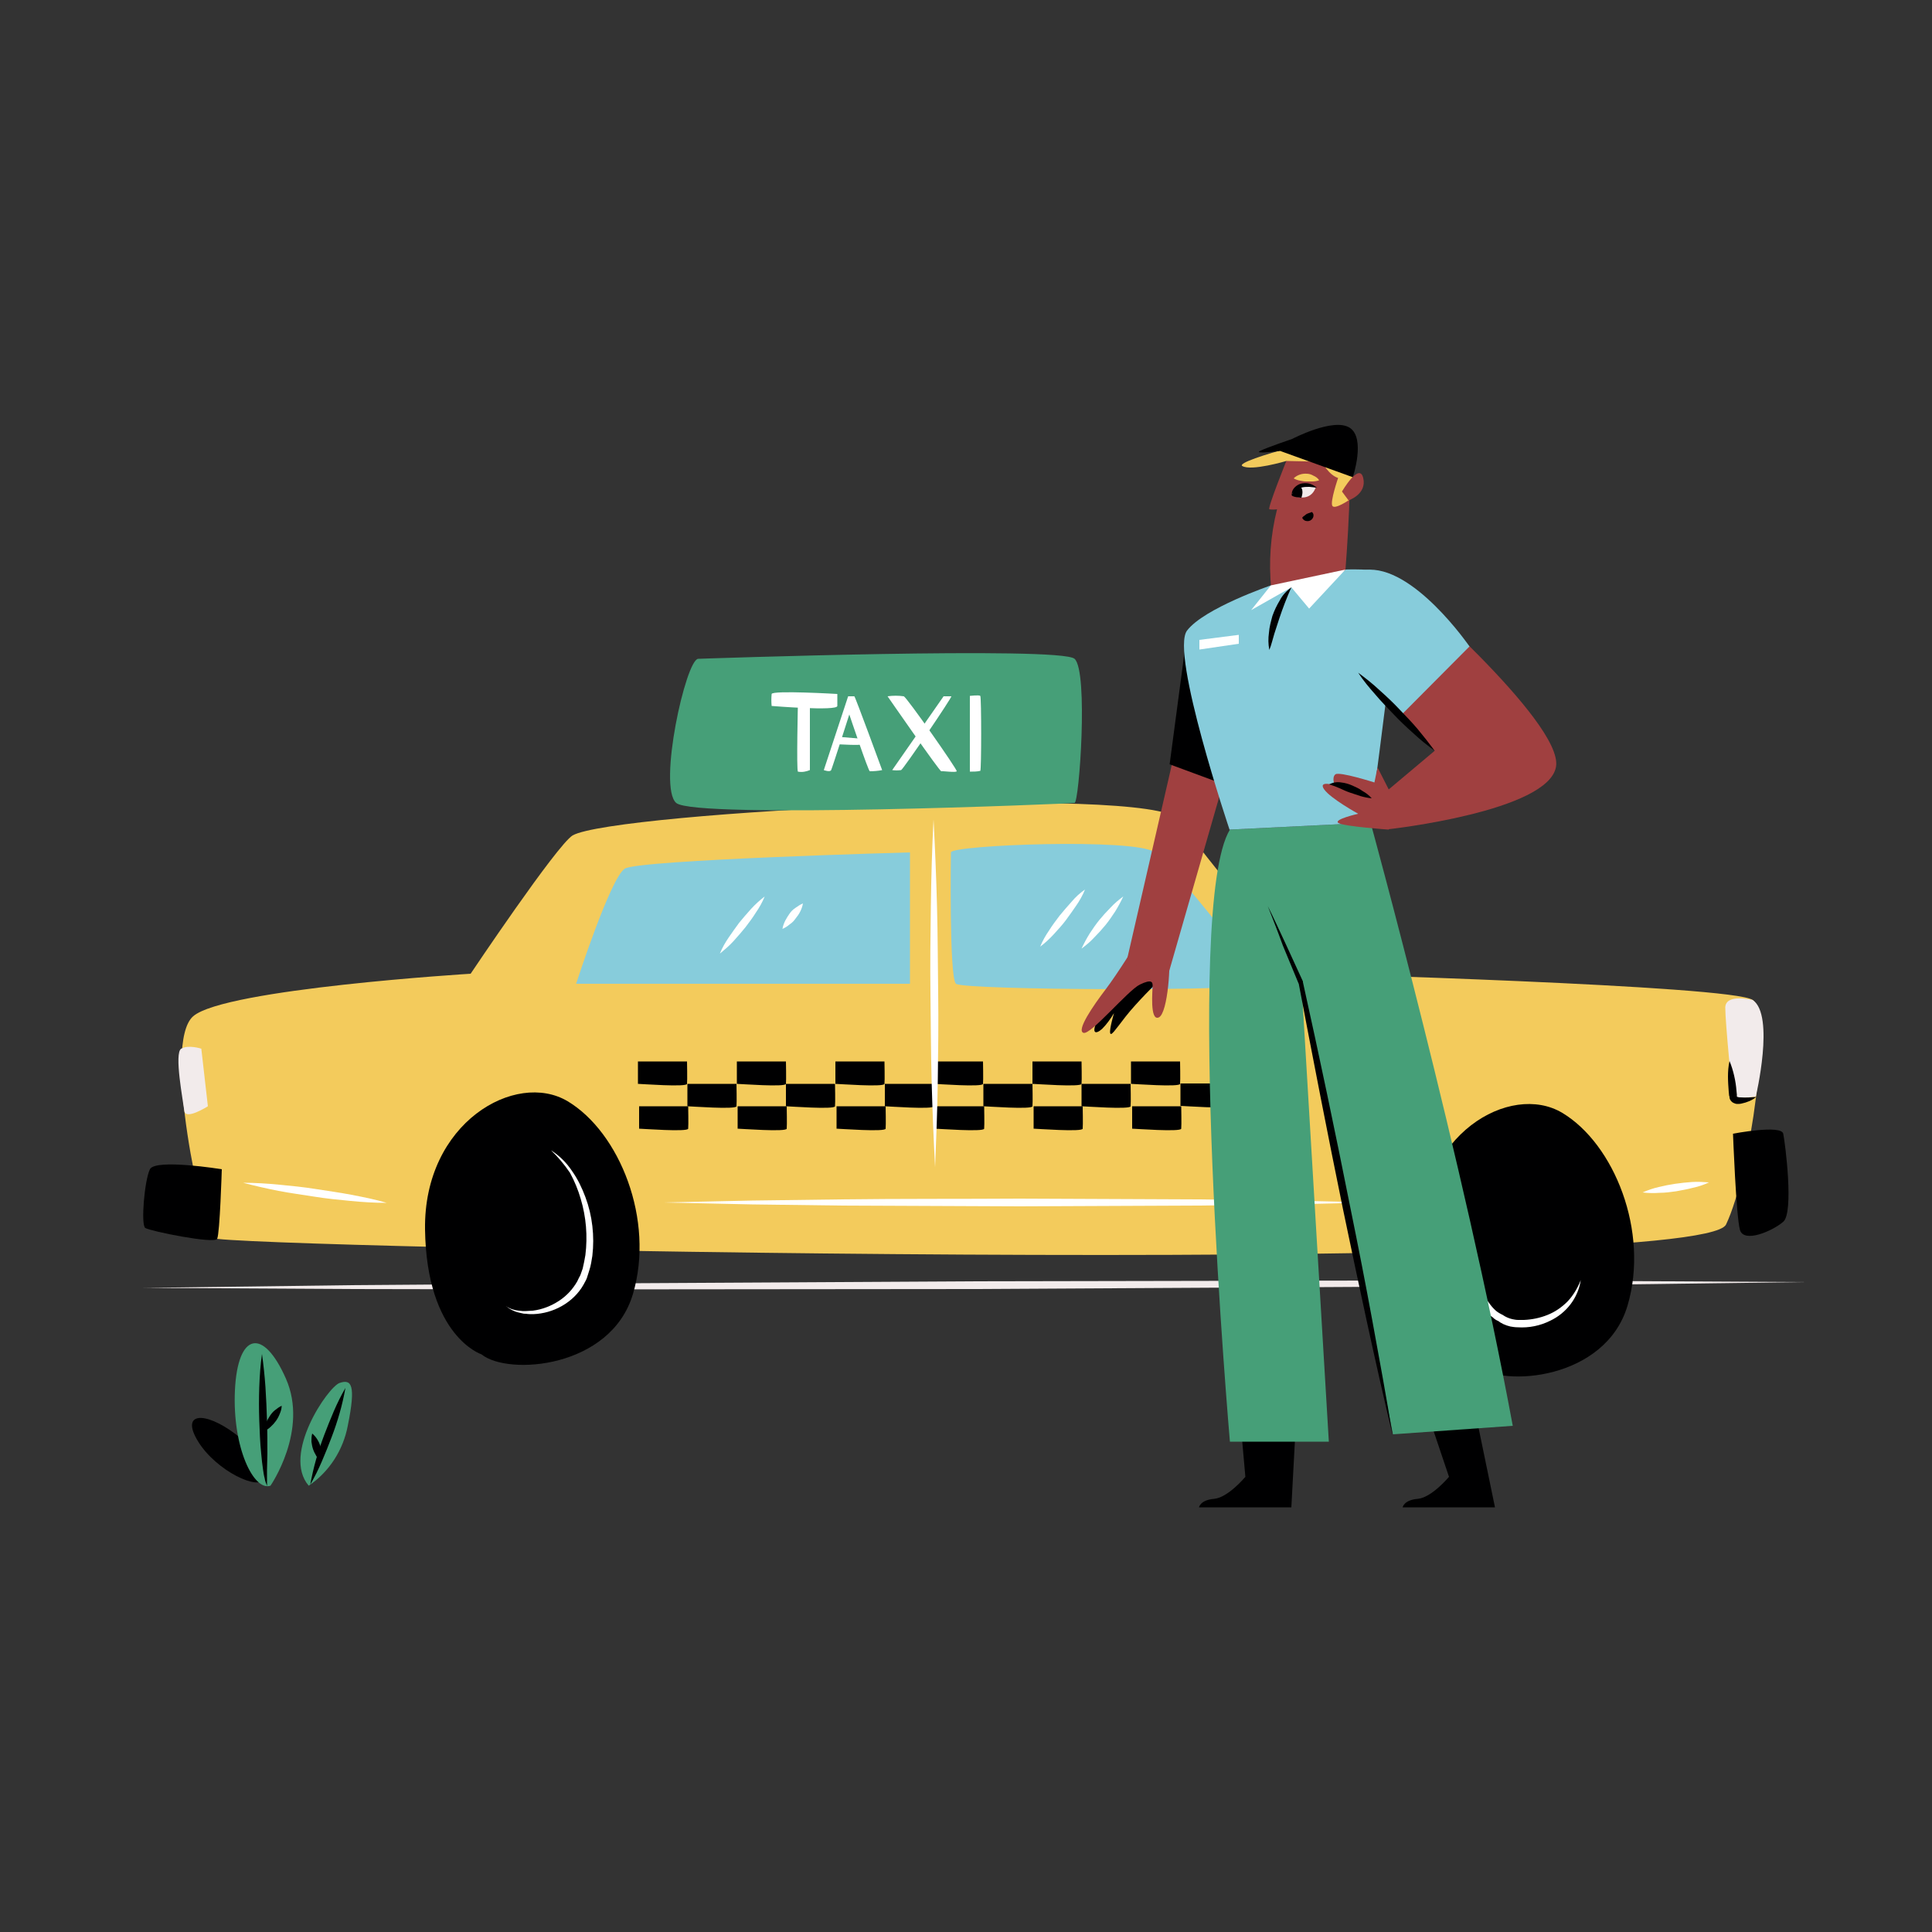 <svg transform="scale(1)" version="1.1" id="Layer_1" xmlns="http://www.w3.org/2000/svg" xmlns:xlink="http://www.w3.org/1999/xlink" x="0px" y="0px" viewBox="0 0 500 500" xml:space="preserve" class="show_show__wrapper__graphic__5Waiy "><rect x="0" y="0" width="500" height="500" fill="#333333" stroke="none"/><title>React</title><style type="text/css">
	.st0{fill:#F2EBEB;}
	.st1{fill:#000001;}
	.st2{fill:#469F78;}
	.st3{fill:#F3CB5C;}
	.st4{fill:#87CCDB;}
	.st5{fill:#FFFFFF;}
	.st6{fill:#A04040;}
</style><g id="street"><polygon class="st0" points="37.1,333.3 90.8,332.6 144.5,332.2 252,331.6 359.4,331.4 413.2,331.5 466.9,331.8 413.2,332.5 
		359.5,333 252,333.6 144.5,333.7 90.8,333.6 	"></polygon><g id="plant"><path class="st1" d="M68.5,382.6c0,0,0.4-5.5-7.6-11.5s-14.3-5.6-9.6,2S67.2,386,68.5,382.6z"></path><path class="st2" d="M79.9,384.5c5.3-3.6,8.9-9.2,10.1-15.5c2.2-10.8,0.9-12.1-2.1-11.1S72.9,376.4,79.9,384.5z"></path><path class="st2" d="M70,384.5c0,0,9.9-14.3,4-27.7s-12.5-11.9-13.2,3S65.7,386,70,384.5z"></path><path class="st1" d="M67.8,350.4c0.4,2.9,0.7,5.7,0.9,8.6s0.3,5.7,0.4,8.6s0.1,5.7,0.1,8.6l-0.1,4.3v2.1c0,0.4,0,0.7,0,1.1
			c0,0.4,0,0.7,0.1,1c-0.3-0.7-0.6-1.3-0.7-2.1c-0.2-0.7-0.3-1.4-0.4-2.1c-0.2-1.4-0.4-2.9-0.5-4.3c-0.3-2.9-0.4-5.7-0.5-8.6
			s-0.1-5.7,0-8.6S67.4,353.2,67.8,350.4z"></path><path class="st1" d="M89.4,359.2c-0.4,2.2-0.9,4.4-1.5,6.5c-0.6,2.1-1.3,4.2-2.1,6.3s-1.6,4.1-2.5,6.2c-0.9,2.1-1.9,4.1-3,6
			c0.4-2.2,0.9-4.4,1.5-6.5c0.6-2.1,1.3-4.2,2.1-6.3s1.6-4.1,2.5-6.2C87.3,363.1,88.3,361.1,89.4,359.2z"></path><path class="st1" d="M72.9,363.8c0,0.7-0.2,1.4-0.5,2.1c-0.5,1.3-1.3,2.4-2.3,3.3c-0.5,0.5-1.1,0.9-1.8,1.2c0-0.7,0.2-1.4,0.5-2.1
			c0.3-0.6,0.6-1.2,1-1.8c0.4-0.6,0.8-1.1,1.3-1.5C71.7,364.5,72.3,364.1,72.9,363.8z"></path><path class="st1" d="M80.8,371c0.5,0.4,1,1,1.3,1.5c0.7,1.1,1.1,2.4,1.2,3.7c0.1,0.7,0,1.4-0.2,2.1c-0.5-0.4-1-1-1.3-1.6
			c-0.3-0.5-0.6-1.1-0.8-1.7c-0.2-0.6-0.3-1.2-0.4-1.9C80.6,372.4,80.6,371.7,80.8,371z"></path></g></g><g id="taxi"><path class="st3" d="M121.8,252c0,0-63.6,3.9-71.8,11c-8.2,7.1,2.5,55,5.1,57.4s385.1,10.2,391.6-3.5s11.8-54.3,6.9-58.1
		s-117-6.9-117-6.9s-25.3-31-31.8-39.9s-145.9-1.9-156.6,4.2C144.1,218.7,121.8,252,121.8,252z"></path><path class="st4" d="M149.1,254.6h86.4v-34c0,0-70.1,1.9-73.8,4.2S149.1,254.6,149.1,254.6z"></path><path class="st4" d="M246.1,220.6c0,0-0.5,32.3,1.3,34c1.9,1.7,78.9,2,78.9,0s-22.5-30.2-27.4-34S246.1,218.7,246.1,220.6z"></path><path class="st1" d="M57.4,302.6c0,0-17.2-2.8-18.6,0s-2.4,14.4-1.2,15.2s17.9,4.2,18.6,2.8S57.4,302.6,57.4,302.6z"></path><path class="st0" d="M53.8,286.3c0,0-5.8,3.7-6.1,1.2s-2.7-15-0.8-16.1s5.2,0,5.2,0L53.8,286.3z"></path><path class="st0" d="M453.6,258.8c0,0-7.1-1.8-7.1,2s1.8,22.2,2,23s5.9,0,5.9,0S459.4,262.7,453.6,258.8z"></path><path class="st1" d="M448.5,293.4c0,0,12.5-2.4,13,0s2.8,20.4,0,22.8s-10.2,5.6-11.2,2.1S448.5,293.4,448.5,293.4z"></path><path class="st5" d="M62.9,306.1c3.2,0,6.3,0.2,9.4,0.5s6.2,0.6,9.3,1.1s6.2,0.9,9.3,1.5s6.2,1.2,9.2,2.1c-3.2,0-6.3-0.2-9.4-0.5
		s-6.2-0.6-9.3-1.1s-6.2-0.9-9.3-1.5S66,306.9,62.9,306.1z"></path><path class="st5" d="M171.5,311.2c7.7-0.2,15.4-0.3,23.1-0.5l23.1-0.3c15.4-0.2,30.8-0.1,46.2-0.2c15.4,0.1,30.8,0.1,46.2,0.2
		l23.1,0.3c7.7,0.2,15.4,0.3,23.1,0.5c-7.7,0.2-15.4,0.3-23.1,0.5l-23.1,0.3c-15.4,0.1-30.8,0.1-46.2,0.2
		c-15.4-0.1-30.8-0.1-46.2-0.2l-23.1-0.3C186.9,311.5,179.2,311.4,171.5,311.2z"></path><path class="st5" d="M425.1,308.6c1.4-0.6,2.8-1.1,4.2-1.4c2.8-0.7,5.7-1.1,8.6-1.3c1.5-0.1,2.9,0,4.4,0.1
		c-1.3,0.6-2.7,1.1-4.2,1.4c-1.4,0.4-2.8,0.6-4.3,0.9c-1.4,0.2-2.9,0.4-4.3,0.4C428.1,308.8,426.6,308.8,425.1,308.6z"></path><path class="st1" d="M124.6,350.5c0,0-14.2-4.6-14.6-32.3s23.5-41.2,36.9-33.2s22.6,30.7,16.9,49.9S131.5,356.1,124.6,350.5z"></path><path class="st5" d="M142.6,297.7c2.2,1.4,4,3.2,5.4,5.3c1.5,2.1,2.6,4.4,3.5,6.8c0.9,2.4,1.5,4.9,1.8,7.5c0.3,2.6,0.3,5.1,0,7.7
		c-0.2,1.3-0.4,2.6-0.8,3.8l-0.6,1.9c-0.2,0.6-0.6,1.2-0.9,1.8c-1.3,2.3-3.3,4.2-5.6,5.5c-2.3,1.3-4.8,2-7.4,2.1
		c-0.6,0-1.3,0-1.9-0.1c-0.3,0-0.6,0-0.9-0.1l-0.9-0.2c-1.3-0.3-2.4-0.9-3.4-1.7c1,0.7,2.2,1.1,3.4,1.2l0.9,0.1h0.9
		c0.6,0,1.2-0.1,1.8-0.1c2.4-0.3,4.7-1.2,6.7-2.5c2-1.3,3.6-3,4.8-5.1c0.2-0.5,0.5-1,0.8-1.6l0.6-1.7c0.3-1.2,0.5-2.4,0.7-3.5
		c0.6-4.9,0.2-9.8-1.2-14.5c-0.7-2.4-1.6-4.6-2.8-6.8C146,301.3,144.4,299.4,142.6,297.7z"></path><path class="st1" d="M382.1,353.5c0,0-14.2-4.6-14.6-32.3s23.4-41.2,36.8-33.2s22.6,30.7,16.9,49.9S389,359.1,382.1,353.5z"></path><path class="st5" d="M409.1,331.3c-0.7,4.6-3.7,8.5-7.9,10.5c-2.6,1.3-5.5,1.9-8.5,1.7c-0.6,0-1.2-0.1-1.8-0.2
		c-1.3-0.3-2.4-0.8-3.4-1.6l0.3,0.2c-0.5-0.2-1-0.5-1.4-0.9c-0.4-0.3-0.8-0.6-1.1-1c-0.7-0.7-1.3-1.5-1.8-2.4
		c-1-1.7-1.7-3.4-2.2-5.3c-0.3-0.9-0.4-1.8-0.6-2.8c-0.1-0.9-0.2-1.9-0.3-2.8s-0.1-1.9-0.1-2.8s0.1-1.9,0.1-2.8
		c0.1,0.9,0.3,1.8,0.4,2.8l0.5,2.7c0.2,0.9,0.4,1.8,0.6,2.7s0.5,1.8,0.8,2.6c0.6,1.7,1.3,3.3,2.3,4.8c0.5,0.7,1,1.4,1.6,2
		c0.3,0.3,0.6,0.6,0.9,0.8c0.3,0.2,0.6,0.4,1,0.6l0.2,0.1l0.2,0.1c0.7,0.5,1.6,0.9,2.5,1.1c0.5,0.1,1,0.2,1.5,0.2c0.5,0,1,0,1.5,0
		c2.1-0.1,4.1-0.5,6.1-1.3c2-0.8,3.7-2,5.2-3.5C407.2,335.2,408.3,333.3,409.1,331.3z"></path><path class="st2" d="M180.7,170.5c0,0,93.8-3.3,97.4,0s1.2,37.1,0,37.3s-98.3,4.2-103.1,0S177.5,170.6,180.7,170.5z"></path><path class="st1" d="M165.1,280.5c0.7,0,12.6,0.9,12.7,0s0-5.8,0-5.8h-12.7V280.5z"></path><path class="st1" d="M165.4,292.1c0.7,0,12.6,0.9,12.7,0s0-5.8,0-5.8h-12.7V292.1z"></path><path class="st1" d="M177.9,286.3c0.7,0,12.6,0.9,12.7,0s0-5.8,0-5.8h-12.7V286.3z"></path><path class="st1" d="M190.7,280.5c0.7,0,12.6,0.9,12.7,0s0-5.8,0-5.8h-12.7V280.5z"></path><path class="st1" d="M190.9,292.1c0.7,0,12.6,0.9,12.7,0s0-5.8,0-5.8h-12.7V292.1z"></path><path class="st1" d="M203.4,286.3c0.7,0,12.6,0.9,12.7,0s0-5.8,0-5.8h-12.7V286.3z"></path><path class="st1" d="M216.2,280.5c0.7,0,12.6,0.9,12.7,0s0-5.8,0-5.8h-12.7V280.5z"></path><path class="st1" d="M216.5,292.1c0.7,0,12.6,0.9,12.7,0s0-5.8,0-5.8h-12.7V292.1z"></path><path class="st1" d="M229,286.3c0.7,0,12.6,0.9,12.7,0s0-5.8,0-5.8H229V286.3z"></path><path class="st1" d="M241.7,280.5c0.7,0,12.6,0.9,12.7,0s0-5.8,0-5.8h-12.7V280.5z"></path><path class="st1" d="M242,292.1c0.7,0,12.6,0.9,12.7,0s0-5.8,0-5.8H242V292.1z"></path><path class="st1" d="M254.5,286.3c0.7,0,12.6,0.9,12.7,0s0-5.8,0-5.8h-12.7V286.3z"></path><path class="st1" d="M267.2,280.5c0.7,0,12.6,0.9,12.7,0s0-5.8,0-5.8h-12.7V280.5z"></path><path class="st1" d="M267.5,292.1c0.7,0,12.6,0.9,12.7,0s0-5.8,0-5.8h-12.7V292.1z"></path><path class="st1" d="M279.9,286.3c0.7,0,12.6,0.9,12.7,0s0-5.8,0-5.8h-12.7V286.3z"></path><path class="st1" d="M292.7,280.5c0.7,0,12.6,0.9,12.7,0s0-5.8,0-5.8h-12.7V280.5z"></path><path class="st1" d="M293,292.1c0.7,0,12.6,0.9,12.7,0s0-5.8,0-5.8H293V292.1z"></path><path class="st1" d="M305.5,286.2c0.7,0,12.6,0.9,12.7,0s0-5.8,0-5.8h-12.7V286.2z"></path><path class="st5" d="M241.6,212.1c0.4,7.5,0.7,15,0.9,22.5c0.2,7.5,0.2,15,0.3,22.5s0,15-0.1,22.5s-0.4,15-0.7,22.5
		c-0.4-7.5-0.7-15-0.9-22.5c-0.2-7.5-0.2-15-0.3-22.5s0-15,0.1-22.5S241.2,219.6,241.6,212.1z"></path><path class="st5" d="M197.9,232c-0.6,1.5-1.4,2.9-2.3,4.2c-0.8,1.3-1.8,2.6-2.7,3.8c-1,1.2-2,2.4-3.1,3.6c-1.1,1.2-2.3,2.2-3.5,3.2
		c0.6-1.5,1.4-2.9,2.3-4.2c0.9-1.3,1.8-2.6,2.7-3.8c1-1.2,2-2.4,3.1-3.6C195.4,234.1,196.6,233,197.9,232z"></path><path class="st5" d="M207.8,233.8c-0.1,0.7-0.4,1.5-0.7,2.1c-0.3,0.6-0.7,1.2-1.2,1.8c-0.4,0.6-0.9,1.1-1.5,1.5
		c-0.6,0.5-1.2,0.9-1.9,1.2c0.1-0.7,0.4-1.5,0.7-2.1c0.3-0.6,0.7-1.2,1.1-1.8c0.4-0.6,0.9-1.1,1.5-1.5
		C206.5,234.5,207.1,234.1,207.8,233.8z"></path><path class="st5" d="M280.8,230.2c-0.6,1.5-1.4,2.9-2.3,4.2c-0.9,1.3-1.8,2.6-2.7,3.8s-2,2.4-3.1,3.6c-1.1,1.2-2.2,2.2-3.5,3.2
		c0.6-1.5,1.4-2.9,2.3-4.2c0.8-1.3,1.8-2.6,2.7-3.8c1-1.2,2-2.4,3.1-3.6C278.3,232.2,279.5,231.1,280.8,230.2z"></path><path class="st5" d="M290.7,232c-0.6,1.3-1.3,2.6-2.1,3.9c-0.8,1.2-1.6,2.4-2.5,3.5c-0.9,1.1-1.9,2.2-2.9,3.2c-1,1.1-2.1,2-3.3,2.9
		c0.6-1.3,1.3-2.6,2.1-3.9c0.8-1.2,1.6-2.4,2.5-3.5c0.9-1.1,1.9-2.2,2.9-3.2C288.4,233.8,289.5,232.9,290.7,232z"></path><path class="st5" d="M199.7,182.7c0,0,17,1.4,17,0v-3.1c0,0-16.8-1-17,0C199.6,180.7,199.6,181.7,199.7,182.7z"></path><path class="st5" d="M206.5,182c0,0-0.4,17.4,0,17.7c1.1,0.2,2.1,0,3.1-0.4v-17.6L206.5,182z"></path><path class="st5" d="M213.2,199.3c0,0,1.6,0.6,1.9,0s4.7-14.4,4.7-14.4s4.9,14.6,5.3,14.7c1.1,0,2.2-0.1,3.2-0.3
		c0,0-7-19.1-7.2-19.1h-1.6L213.2,199.3z"></path><path class="st5" d="M216.7,192.6c0,0,6.2,0.4,6.4,0c0.1-0.4,0.1-0.9,0-1.4l-5.9-0.5L216.7,192.6z"></path><path class="st5" d="M229.7,180.2c1.4-0.2,2.8-0.2,4.2,0c0.8,0.3,13.9,19,13.7,19.4s-3.6-0.1-4,0S229.7,180.2,229.7,180.2z"></path><path class="st5" d="M230.9,199.3c0.8,0.1,1.5,0.1,2.3,0c0.5-0.1,13.4-19.1,13-19.1h-2L230.9,199.3z"></path><path class="st5" d="M251,199.7c0.9,0,1.8,0,2.7-0.2c0.3-0.2,0.3-19.1,0-19.4s-2.7,0-2.7,0V199.7z"></path><path class="st1" d="M454.5,283.9c-1.1,0.9-2.4,1.4-3.8,1.7c-0.4,0.1-0.8,0.1-1.2,0.1c-0.2,0-0.5-0.1-0.7-0.2
		c-0.6-0.2-1.1-0.8-1.2-1.4c0-0.2,0-0.4-0.1-0.5l-0.1-1c-0.1-1.3-0.2-2.7-0.2-4c0-1.3,0.1-2.7,0.4-4c0.5,1.2,0.9,2.5,1.2,3.8
		c0.3,1.3,0.5,2.6,0.6,3.9l0.1,1c0,0.1,0,0.3,0,0.4l0,0c0,0,0,0,0,0.1l0.2,0.1c0.3,0.1,0.5,0.1,0.8,0.1
		C451.8,284.1,453.1,284,454.5,283.9z"></path></g><g id="character"><path class="st1" d="M299.5,254.2c0,0-5.4,5.3-8.2,8.9s-3.8,5.2-4,4.2s1-5.1,1-5.1c-0.9,1.5-1.9,2.9-3.1,4.1
		c-1.7,1.5-3.2,1.4-0.5-3.7s11.1-12,11.1-12L299.5,254.2z"></path><path class="st6" d="M294.4,243.6c0,0-5.1,8.3-8.3,12.5c-3.2,4.2-7.6,10.6-5.7,11.2s11.5-11,14.6-12.5s3.3-0.6,3.3,0.3
		c0,1-0.8,9.3,1.6,8.2s3.2-14.7,2.5-17.2S294.4,243.6,294.4,243.6z"></path><polygon class="st6" points="291.4,249.5 304.6,192.1 316.5,202.9 302.5,251.6 	"></polygon><polygon class="st1" points="307.3,163.2 302.7,197.8 316.5,202.9 	"></polygon><path class="st1" d="M386.9,390.1h-23.9c0,0,0.3-1.9,3.9-2.2s8.1-5.7,8.1-5.7l-9.9-29.4h14.1L386.9,390.1z"></path><path class="st1" d="M334.2,390.1h-23.9c0,0,0.3-1.9,3.9-2.2s8.1-5.7,8.1-5.7l-2.6-29.4h16.5L334.2,390.1z"></path><path class="st2" d="M343.9,373.1h-25.6c0,0-12.1-138.6,0-158.4l36.4-1.8c0,0,24.2,88,36.8,156.1l-31,2.2l-23.7-117.1L343.9,373.1z
		"></path><path class="st4" d="M348.2,147.4c0,0,13-0.7,13.6,3.3s-7.2,62.2-7.2,62.2l-36.4,1.8c0,0-15.4-45.7-11-51.5s21.7-11.7,21.7-11.7
		L348.2,147.4z"></path><path class="st6" d="M332.9,119.3c0,0-4.9,12.2-4.4,12.5c0.7,0.1,1.3,0.1,2,0c-1.7,6.7-2.2,13.7-1.5,20.6c0,0,12.9-0.1,19.2-4.9
		c0,0,2.5-30.9,0-32.1S332.9,119.3,332.9,119.3z"></path><path class="st3" d="M346.3,123.7c0,0-2.1,6.1-1.5,7.2s4.5-1.6,4.5-1.6s2.3-14.1,1-16s-31.1,5.9-28.8,7.3s11.4-1.3,11.4-1.3
		l9.2,0.2C342.1,119.5,343.8,122.9,346.3,123.7z"></path><path class="st6" d="M349,129.5c0,0,4.8-1.6,3.8-5.8s-5.5,3.5-5.5,3.5L349,129.5z"></path><polygon class="st5" points="334.2,152 338.8,157.5 348.2,147.4 328.9,151.5 323.8,157.9 	"></polygon><path class="st0" d="M340.5,126.2c0,0-4.1-2.1-6,1.4c-0.1,0.2-0.1,0.6,0.2,0.7c0,0,0,0,0.1,0C336,128.8,339.2,129.6,340.5,126.2z"></path><path class="st1" d="M340.8,126.2c-0.7-0.1-1.3-0.1-1.9-0.2c-0.6,0-1.2,0-1.7,0.1c-1.2,0.2-2.2,0.9-2.9,1.8c0-0.7,0.3-1.3,0.8-1.8
		c0.5-0.5,1.2-0.9,1.9-1c0.7-0.1,1.3-0.1,2,0.1C339.7,125.4,340.3,125.8,340.8,126.2z"></path><path class="st1" d="M336.4,125.9c0,0,1.2,0.5,0.4,2.9c0,0-2.9-0.1-2.5-0.9C334.4,127.9,335.4,125.8,336.4,125.9z"></path><path class="st1" d="M339.5,132.5c0.4,0.3,0.5,0.7,0.4,1.2c-0.1,0.4-0.4,0.8-0.8,1c-0.4,0.2-0.8,0.2-1.2,0.1
		c-0.4-0.1-0.7-0.4-0.9-0.8c0.2-0.3,0.5-0.5,0.8-0.7c0.1-0.1,0.2-0.2,0.4-0.3C338.6,132.8,339.1,132.7,339.5,132.5z"></path><path class="st3" d="M341.4,124.3c-0.6,0.2-1.2,0.3-1.8,0.3c-0.5,0-1,0-1.6,0c-0.5,0-1-0.1-1.5-0.2c-0.6-0.1-1.2-0.3-1.7-0.6
		c0.9-0.9,2.2-1.3,3.4-1.2c0.6,0,1.2,0.2,1.7,0.5C340.6,123.4,341.1,123.8,341.4,124.3z"></path><path class="st1" d="M334.2,152c-1.2,2.7-2.2,5.3-3.1,8c-0.4,1.3-0.9,2.7-1.3,4c-0.2,0.7-0.4,1.4-0.6,2.1s-0.4,1.4-0.7,2.1
		c-0.3-1.5-0.3-3-0.1-4.4c0.1-1.5,0.5-2.9,0.9-4.4c0.5-1.4,1.1-2.7,1.9-4C331.9,154,333,152.9,334.2,152z"></path><path class="st6" d="M361.1,149.4c0,0,43.5,37.4,41.6,49s-43.3,16.2-43.3,16.2v-10.3l11.9-10c0,0-18.1-15.1-24-26.2
		S356.8,146.2,361.1,149.4z"></path><path class="st6" d="M359.4,214.7c0,0-11.5-0.8-13-1.7s5.1-2.4,5.1-2.4s-7.1-3.9-8.8-6.3s2.7-1.1,2.7-1.1s-0.8-2,0.2-2.8
		s10.1,2.1,10.1,2.1l0.8-3.9l2.9,5.7L359.4,214.7z"></path><path class="st1" d="M355,206.6c-1-0.1-2-0.3-3-0.6c-0.9-0.3-1.8-0.6-2.7-0.9s-1.7-0.7-2.6-1.1c-0.9-0.4-1.7-0.7-2.7-1
		c0.9-0.5,2-0.7,3.1-0.5c1,0.1,2,0.4,2.9,0.8c0.9,0.4,1.8,0.8,2.6,1.4C353.5,205.2,354.3,205.8,355,206.6z"></path><path class="st4" d="M361.9,185.8l18.4-18.5c0,0-14.6-21.3-27-19.8s-9.3,19.9-9.3,19.9L361.9,185.8z"></path><path class="st1" d="M371.3,194.3c-1.9-1.4-3.8-2.9-5.5-4.5c-1.8-1.6-3.5-3.2-5.1-4.9s-3.3-3.4-4.8-5.2c-1.6-1.8-3.1-3.6-4.4-5.6
		c1.9,1.4,3.8,2.9,5.5,4.5c1.8,1.6,3.5,3.2,5.1,4.9s3.3,3.4,4.8,5.2C368.4,190.5,369.9,192.4,371.3,194.3z"></path><polygon class="st5" points="310.4,165.6 320.6,164.3 320.6,166.6 310.4,168.1 	"></polygon><path class="st1" d="M331.3,116.7c0,0-7,0.9-5.2,0s8.3-3.1,8.3-3.1s10.7-5.6,14.9-2.9s0.8,12.8,0.8,12.8L331.3,116.7z"></path><path class="st1" d="M328.1,234.5c1.6,3.2,3.1,6.5,4.6,9.7l4.5,9.8v0.1v0.1c4.3,19.4,8.4,38.9,12.3,58.5c2,9.8,3.9,19.5,5.7,29.3
		c1.8,9.8,3.6,19.6,5.2,29.4c-2.3-9.7-4.5-19.4-6.6-29.1c-2.1-9.7-4.2-19.5-6.2-29.2c-4-19.5-7.8-39.1-11.5-58.6v0.1l-4.1-9.9
		C330.7,241.1,329.4,237.8,328.1,234.5z"></path></g></svg>